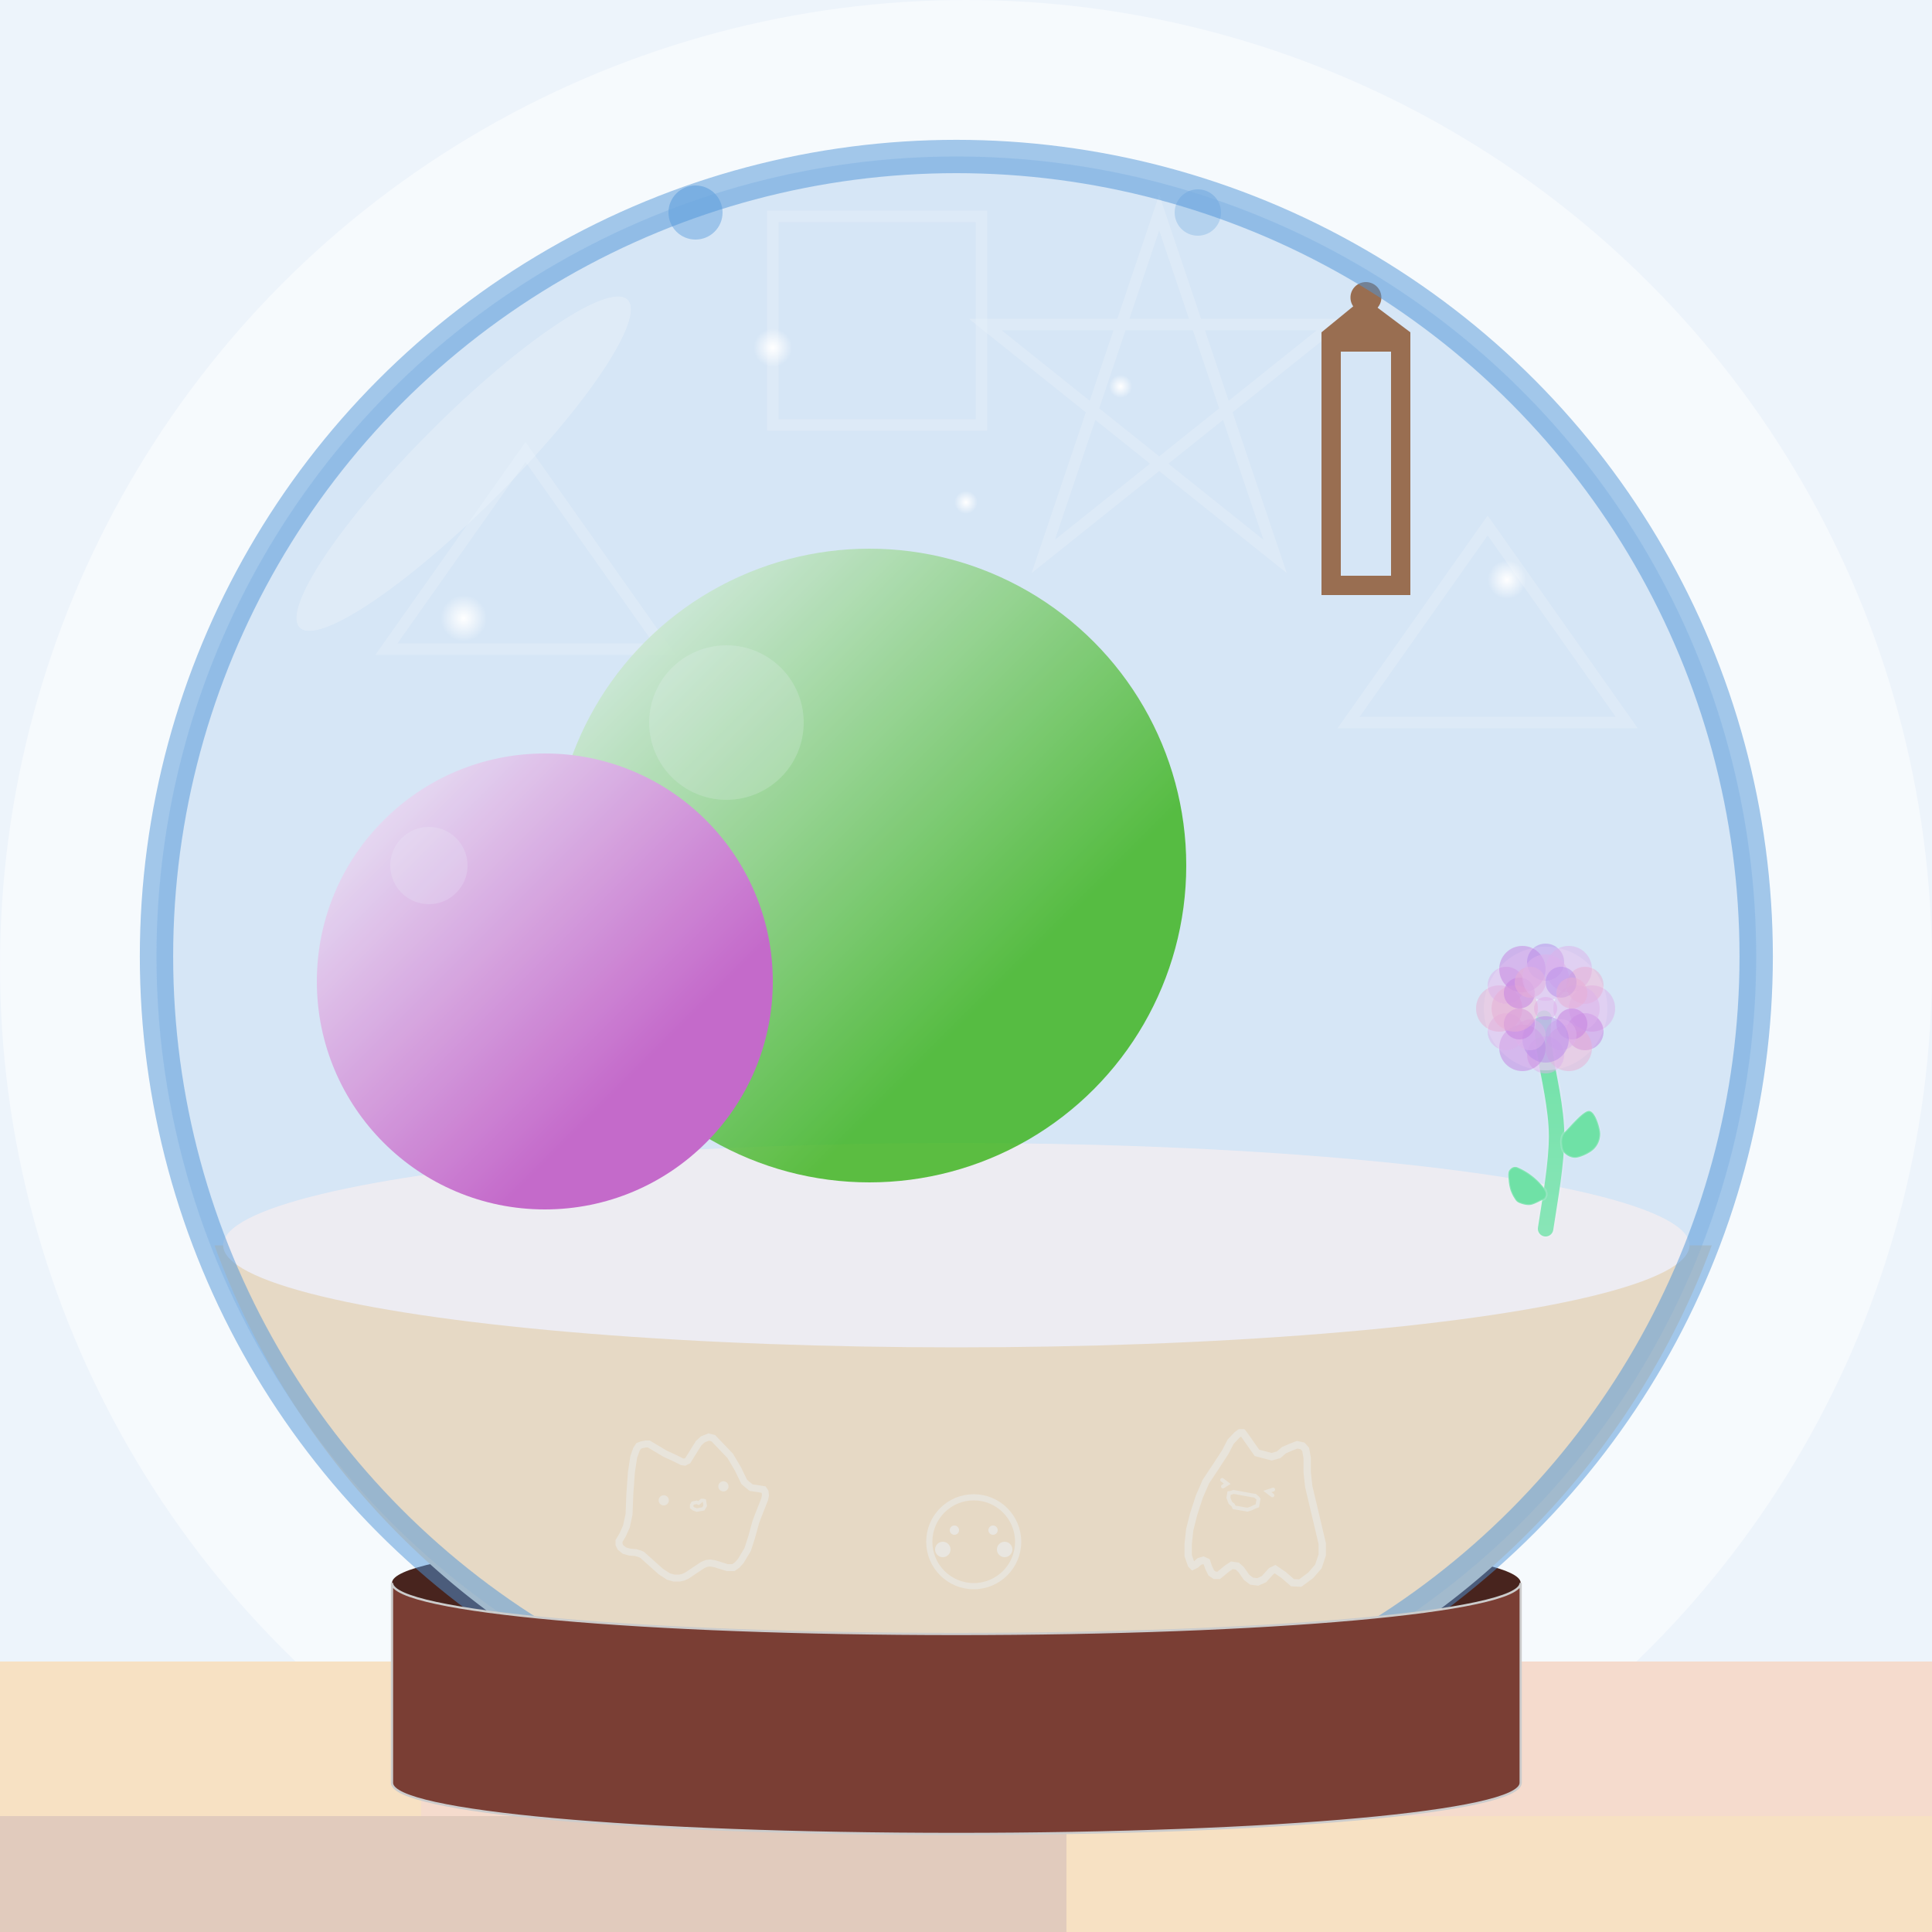 <svg xmlns="http://www.w3.org/2000/svg" style="--bc1:#4E95D9;--kc1:#34b500;--kc2:#d266c9;--pc1:#EEB7EE;--pc2:#D580E2;--pc3:#FAB2D4;--pc4:#C48DED" viewBox="0 0 500 500" xmlns:xlink="http://www.w3.org/1999/xlink"><defs><filter id="a"><feGaussianBlur stdDeviation="1"/></filter><filter id="b" width="500" height="500" x="0" y="0" filterUnits="userSpaceOnUse"><feTurbulence baseFrequency=".8" result="img" seed="1" type="fractalNoise"/><feDisplacementMap in="SourceGraphic" in2="img" xChannelSelector="R" yChannelSelector="B"/></filter></defs><path fill="#4E95D9" fill-opacity=".1" d="M0 0h500v500H0z"/><circle cx="250" cy="250" r="250" fill="#FFF" fill-opacity=".5"><animate attributeName="r" dur="5s" repeatCount="indefinite" values="250;260;250"/></circle><g filter="url(#a)"><path fill="#E1CBBD" d="M0 463h323v37H0z"/><path fill="#F7E1C3" d="M276 463h224v37H276zM0 430h163v40H0z"/><path fill="#F5DBCD" d="M109 430h391v40H109z"/></g><path fill="none" d="M0 430h500v70H0z"/><g transform="translate(-40 -40)scale(1.15)"><path fill="#48241E" d="M123 391c0-6.5 57-11.5 127-11.5s127 5 127 11.5v45c0 6.5-55 11.5-127 11.5s-127-5-127-11.5z"/><circle cx="250" cy="250" r="180" fill="#4E95D9" fill-opacity=".1"/></g><g fill="none" fill-opacity=".3" stroke="#fff" stroke-opacity=".3" stroke-width="3" filter="url(#b)"><g><g><path d="m136 117 36 51h-72z"/><animateTransform additive="sum" attributeName="transform" dur="6s" from="0 136 151" repeatCount="indefinite" to="360 136 151" type="rotate"/></g><animateTransform additive="sum" attributeName="transform" dur="8.1s" from="-20 -20" repeatCount="indefinite" to="-20 200" type="translate"/></g><g><g><path d="M200 56h54v54h-54z"/><animateTransform additive="sum" attributeName="transform" dur="7s" from="0 227 83" repeatCount="indefinite" to="360 227 83" type="rotate"/></g><animateTransform additive="sum" attributeName="transform" dur="5.2s" from="-20 0" repeatCount="indefinite" to="-20 200" type="translate"/></g><g><g><path d="m300 55-30 89 75-60h-90l75 60z"/><animateTransform additive="sum" attributeName="transform" dur="10s" from="0 300 102" repeatCount="indefinite" to="360 300 102" type="rotate"/></g><animateTransform additive="sum" attributeName="transform" dur="7.3s" from="0 0" repeatCount="indefinite" to="0 230" type="translate"/></g><g><g><path d="m385 136 36 51h-72z"/><animateTransform additive="sum" attributeName="transform" dur="6s" from="0 385 170" repeatCount="indefinite" to="360 385 170" type="rotate"/></g><animateTransform additive="sum" attributeName="transform" dur="6.4s" from="0 -25" repeatCount="indefinite" to="0 150" type="translate"/></g></g><path fill="#f7e1c3" d="M443 322.3a207 207 0 0 1-264.5 123 207 207 0 0 1-123-123z"/><g filter="url(#b)"><ellipse cx="250" cy="315" fill="#fff6f5" rx="165" ry="23" transform="translate(-40 -40)scale(1.15)"/><ellipse cx="120" cy="120" fill="#fff" fill-opacity=".4" rx="60" ry="12" transform="rotate(-45 120 120)"><animateTransform additive="sum" attributeName="transform" dur="5s" repeatCount="indefinite" type="translate" values="5 0; -5 0; 5 0"/></ellipse><linearGradient id="c" x1="0" x2="1" y1="0" y2="1"><stop offset="0" stop-color="#FFF"/><stop offset=".7" stop-color="#34b500"/><stop offset="1" stop-color="#34b500"/></linearGradient><linearGradient id="d" x1="0" x2="1" y1="0" y2="1"><stop offset="0" stop-color="#FFF"/><stop offset=".7" stop-color="#d266c9"/><stop offset="1" stop-color="#d266c9"/></linearGradient><g filter="url(#a)"><circle cx="225" cy="224" r="82" fill="url(#c)" fill-opacity=".8"/><circle cx="188" cy="187" r="20" fill="#FFF" fill-opacity=".2"/></g><g filter="url(#a)"><circle cx="141" cy="254" r="59" fill="url(#d)"/><circle cx="111" cy="224" r="10" fill="#FFF" fill-opacity=".2"/></g><g fill="#a26a42" transform="translate(0 -7)"><path d="M342 93h5v68h-5zm18 0h5v68h-5z"/><path d="M342 93h23v5h-23zm0 63h23v5h-23zm0-63 11-9 12 9z"/><circle cx="353.5" cy="84" r="4"/></g><circle cx="353" cy="118" fill="#f5e247" fill-opacity=".7" filter="url(#a)"><animate attributeName="r" dur="5s" repeatCount="indefinite" values="14;22;14"/></circle><circle cx="180" cy="55" r="7" fill="#A6CAEC"><animateTransform attributeName="transform" dur="8s" keyTimes="0;0.8;1;1" repeatCount="indefinite" type="translate" values="0 0;0 300;0 300;0 0"/><animate attributeName="opacity" dur="8s" keyTimes="0;0.8;1;1" repeatCount="indefinite" values="0.7;0;0;0"/></circle><circle cx="310" cy="55" r="6" fill="#c0d9f1"><animateTransform attributeName="transform" begin="4s" dur="8s" keyTimes="0;0.8;1;1" repeatCount="indefinite" type="translate" values="0 0;0 300;0 300;0 0"/><animate attributeName="opacity" begin="4s" dur="8s" keyTimes="0;0.8;1;1" repeatCount="indefinite" values="0.7;0;0;0"/></circle><g fill="none" stroke="#FFF" stroke-linecap="round" stroke-opacity=".4"><path stroke-width="1.9" d="m322 371.3 3.3 4.7 3.8 1 1.8-.5 1.4-1.2 1.6-.7 1.8-.7 1.4.3.8.9.4 2.2v3.7l.4 3.7 3.5 14.8v2.9l-1 3-2 2.3-2.7 2-2-.1-2.3-2-2.2-1.5-1 .5-1.9 2.1-1.6.7-1.6-.2-1.3-1-1.4-2-1-.9-1.4-.2-1.2.8-2.2 1.8h-1l-.9-.6-.7-1.4-.5-1.5-.9-.4-1 .3-.9.8-.8.4-.4-.4-.8-2.3v-3l.4-3.7 1-4 1.5-4.6 1.7-3.9 2.6-3.9 2.4-3.7 1.4-2.7 1.6-1.7.8-.6h.7z"/><path d="m316.3 383 1.3 1-1.1.7m13 .8-1.5.5 1.3 1m-5.2 0 .7.1.7.6.2.3-.3 1.7-.8.3-.8.4-1 .3-3.4-.6-.3-.6-.7-.6-.3-.8-.2-.5.2-1.2.6-.1.5-.2z"/></g><g fill="none" stroke="#FFF" stroke-linecap="round" stroke-opacity=".4"><path stroke-width="1.8" d="m172.1 376.2 2.4 1.1 2 1 .7.1.8-.4 2.8-4.5 1.1-1 1.5-.6 1.2.3 4.4 4.6 2 3.4 1.6 3.3.8.7 1 .8 2 .3 1.2.2.4.6.1.9-.2 1-1.7 4.3-.6 1.6-1.1 4-1 3.1-1.8 3-.9 1-1 .7h-1.6l-3.2-1-1.2-.2-.9.1-1 .4-4.2 2.8-.9.4-1 .2h-1.4l-1.4-.4-2-1.3-4.8-4.3-.7-.3-1-.3-1.5-.1-1.4-.4-1-.8-.4-.8v-.9l.9-1.5 1-2.2.7-3.2.2-5.2.4-5.6.6-4 .7-2 .6-.9.8-.3 1-.2h.8z"/><path stroke-width=".9" d="m180.8 389 .8-.7h.4l.3.1.2 1.3-.5.8-1.7.3-.8-.3-.5-.4v-.6l.3-.5 1-.2z"/><g fill="#fff" fill-opacity=".4" stroke="none" transform="rotate(-10 548.5 611.5)scale(2.2)"><circle cx="98.3" cy="148.3" r=".6"/><circle cx="105.5" cy="147.9" r=".6"/><animateTransform additive="sum" attributeName="transform" dur="30s" keyTimes="0;0.5;0.5;0.505;0.505;1" repeatCount="indefinite" type="scale" values="1,1;1,1;0,0;0,0;1,1;1,1"/></g></g><g fill="none" stroke="#fff" stroke-opacity=".4" transform="translate(250 397)"><circle cx="2" cy="2" r="11.5" stroke-width="1.6"/><g fill="#fff" fill-opacity=".5" stroke="none"><circle cx="-3" cy="-1" r="1.2"/><circle cx="7" cy="-1" r="1.2"/><circle cx="-6" cy="4" r="2"/><circle cx="10" cy="4" r="2"/></g></g></g><circle cx="250" cy="250" r="180" fill="none" stroke="#4E95D9" stroke-opacity=".5" stroke-width="7.5" transform="translate(-40 -40)scale(1.15)"/><g filter="url(#b)"><g transform="matrix(.5 0 0 .5 400 318)"><g stroke="#fff" stroke-opacity=".2" stroke-width="10"><path id="f" fill="none" stroke-linecap="round" d="M0 0c2.5-16.4 5.6-33.3 5.7-47.8 0-14.5-4.4-32.3-5.4-39.4s-1.5-8.8-1.7-12q-.2-5 .6-9.8"/></g><linearGradient id="e" x1="0%" x2="0%" y1="500%" y2="0%"><stop offset="0%" stop-color="#fff"/><stop offset="100%" stop-color="#73EAA1"/></linearGradient><use stroke="url(#e)" stroke-width="8" href="#f"/><path fill="#73EAA1" stroke="#fff" stroke-opacity=".2" d="M8-45c.1-.1-.2-3.3 2-5.2C12.1-52.1 19.3-61 22.4-61s5.3 7.5 5.8 10.8a11 11 0 0 1-2.9 8.7c-2 2.2-6.6 4.3-9.2 4.7s-5-1-6.4-2.4S8.2-42.8 8-45zM0-20a34 34 0 0 0-14.8-11.9c-2-.5-3.2.6-4 1.7s-.5 3.5-.3 5.2q.2 2.7 1 5.2.8 2.2 1.9 3.9c.7 1.1 1.1 1.9 2.5 2.5s3.7 1.3 5.6 1.1 4.1-1.5 5.4-2.1 2.2-.7 2.6-1.5c.5-.9 1.1-2.1 0-4z"/></g><g fill-opacity=".5" transform="matrix(2 0 0 2 400 261)"><circle r="8" fill="#fff" fill-opacity=".6" filter="url(#a)"/><circle r="1.5" fill="#EEB7EE" fill-opacity=".6"/><g transform="scale(3)"><circle cx="2" r="1" fill="#EEB7EE"/><circle cx="1.7" cy="1" r=".8" fill="#D580E2"/><circle cx="1" cy="1.7" r="1" fill="#FAB2D4"/><circle cy="2" r=".8" fill="#EEB7EE"/><circle cx="-1" cy="1.7" r="1" fill="#D580E2"/><circle cx="-1.7" cy="1" r=".8" fill="#EEB7EE"/><circle cx="-2" r="1" fill="#FAB2D4"/><circle cx="-1.7" cy="-1" r=".8" fill="#EEB7EE"/><circle cx="-1" cy="-1.7" r="1" fill="#D580E2"/><circle cy="-2" r=".8" fill="#C48DED"/><circle cx="1" cy="-1.7" r="1" fill="#EEB7EE"/><circle cx="1.7" cy="-1" r=".8" fill="#FAB2D4"/><animateTransform additive="sum" attributeName="transform" dur="90s" from="360 0 0" repeatCount="indefinite" to="0 0 0" type="rotate"/></g><g transform="scale(2)"><circle cx="2" r="1.5" fill="#EEB7EE"/><circle cx="1.7" cy="1" r="1" fill="#D580E2"/><circle cx="1" cy="1.7" r="1" fill="#EEB7EE"/><circle cy="2" r="1.5" fill="#C48DED"/><circle cx="-1" cy="1.7" r="1" fill="#EEB7EE"/><circle cx="-1.7" cy="1" r="1" fill="#D580E2"/><circle cx="-2" r="1.5" fill="#FAB2D4"/><circle cx="-1.7" cy="-1" r="1" fill="#D580E2"/><circle cx="-1" cy="-1.7" r="1" fill="#FAB2D4"/><circle cy="-2" r="1.5" fill="#EEB7EE"/><circle cx="1" cy="-1.7" r="1" fill="#C48DED"/><circle cx="1.7" cy="-1" r="1" fill="#FAB2D4"/><animateTransform additive="sum" attributeName="transform" dur="60s" from="0 0 0" repeatCount="indefinite" to="360 0 0" type="rotate"/></g></g></g><g transform="translate(-40 -40)scale(1.15)"><circle cx="250" cy="250" r="180" fill="#4E95D9" fill-opacity=".1"/><path fill="#7A3E34" stroke="#CCC" stroke-width=".5" d="M123 391c0 6.5 57 11.5 127 11.5s127-5 127-11.5v45c0 6.5-55 11.5-127 11.5s-127-5-127-11.5z"/></g><radialGradient id="g"><stop offset="0%" stop-color="#FFF"/><stop offset="100%" stop-color="#FFF" stop-opacity="0"/></radialGradient><g fill="url(#g)" filter="url(#b)"><circle cx="120" cy="160" r="6"><animate attributeName="opacity" dur="3s" repeatCount="indefinite" values="0;1;0"/></circle><circle cx="200" cy="90" r="5"><animate attributeName="opacity" dur="3.5s" repeatCount="indefinite" values="1;0;1"/></circle><circle cx="250" cy="130" r="3"><animate attributeName="opacity" dur="4s" repeatCount="indefinite" values="0;1;0"/></circle><circle cx="290" cy="100" r="3"><animate attributeName="opacity" dur="4.5s" repeatCount="indefinite" values="1;0;1"/></circle><circle cx="390" cy="150" r="5"><animate attributeName="opacity" dur="3.2s" repeatCount="indefinite" values="0;1;0"/></circle></g><path fill="none" d="M0 0h500v500H0z"/></svg>